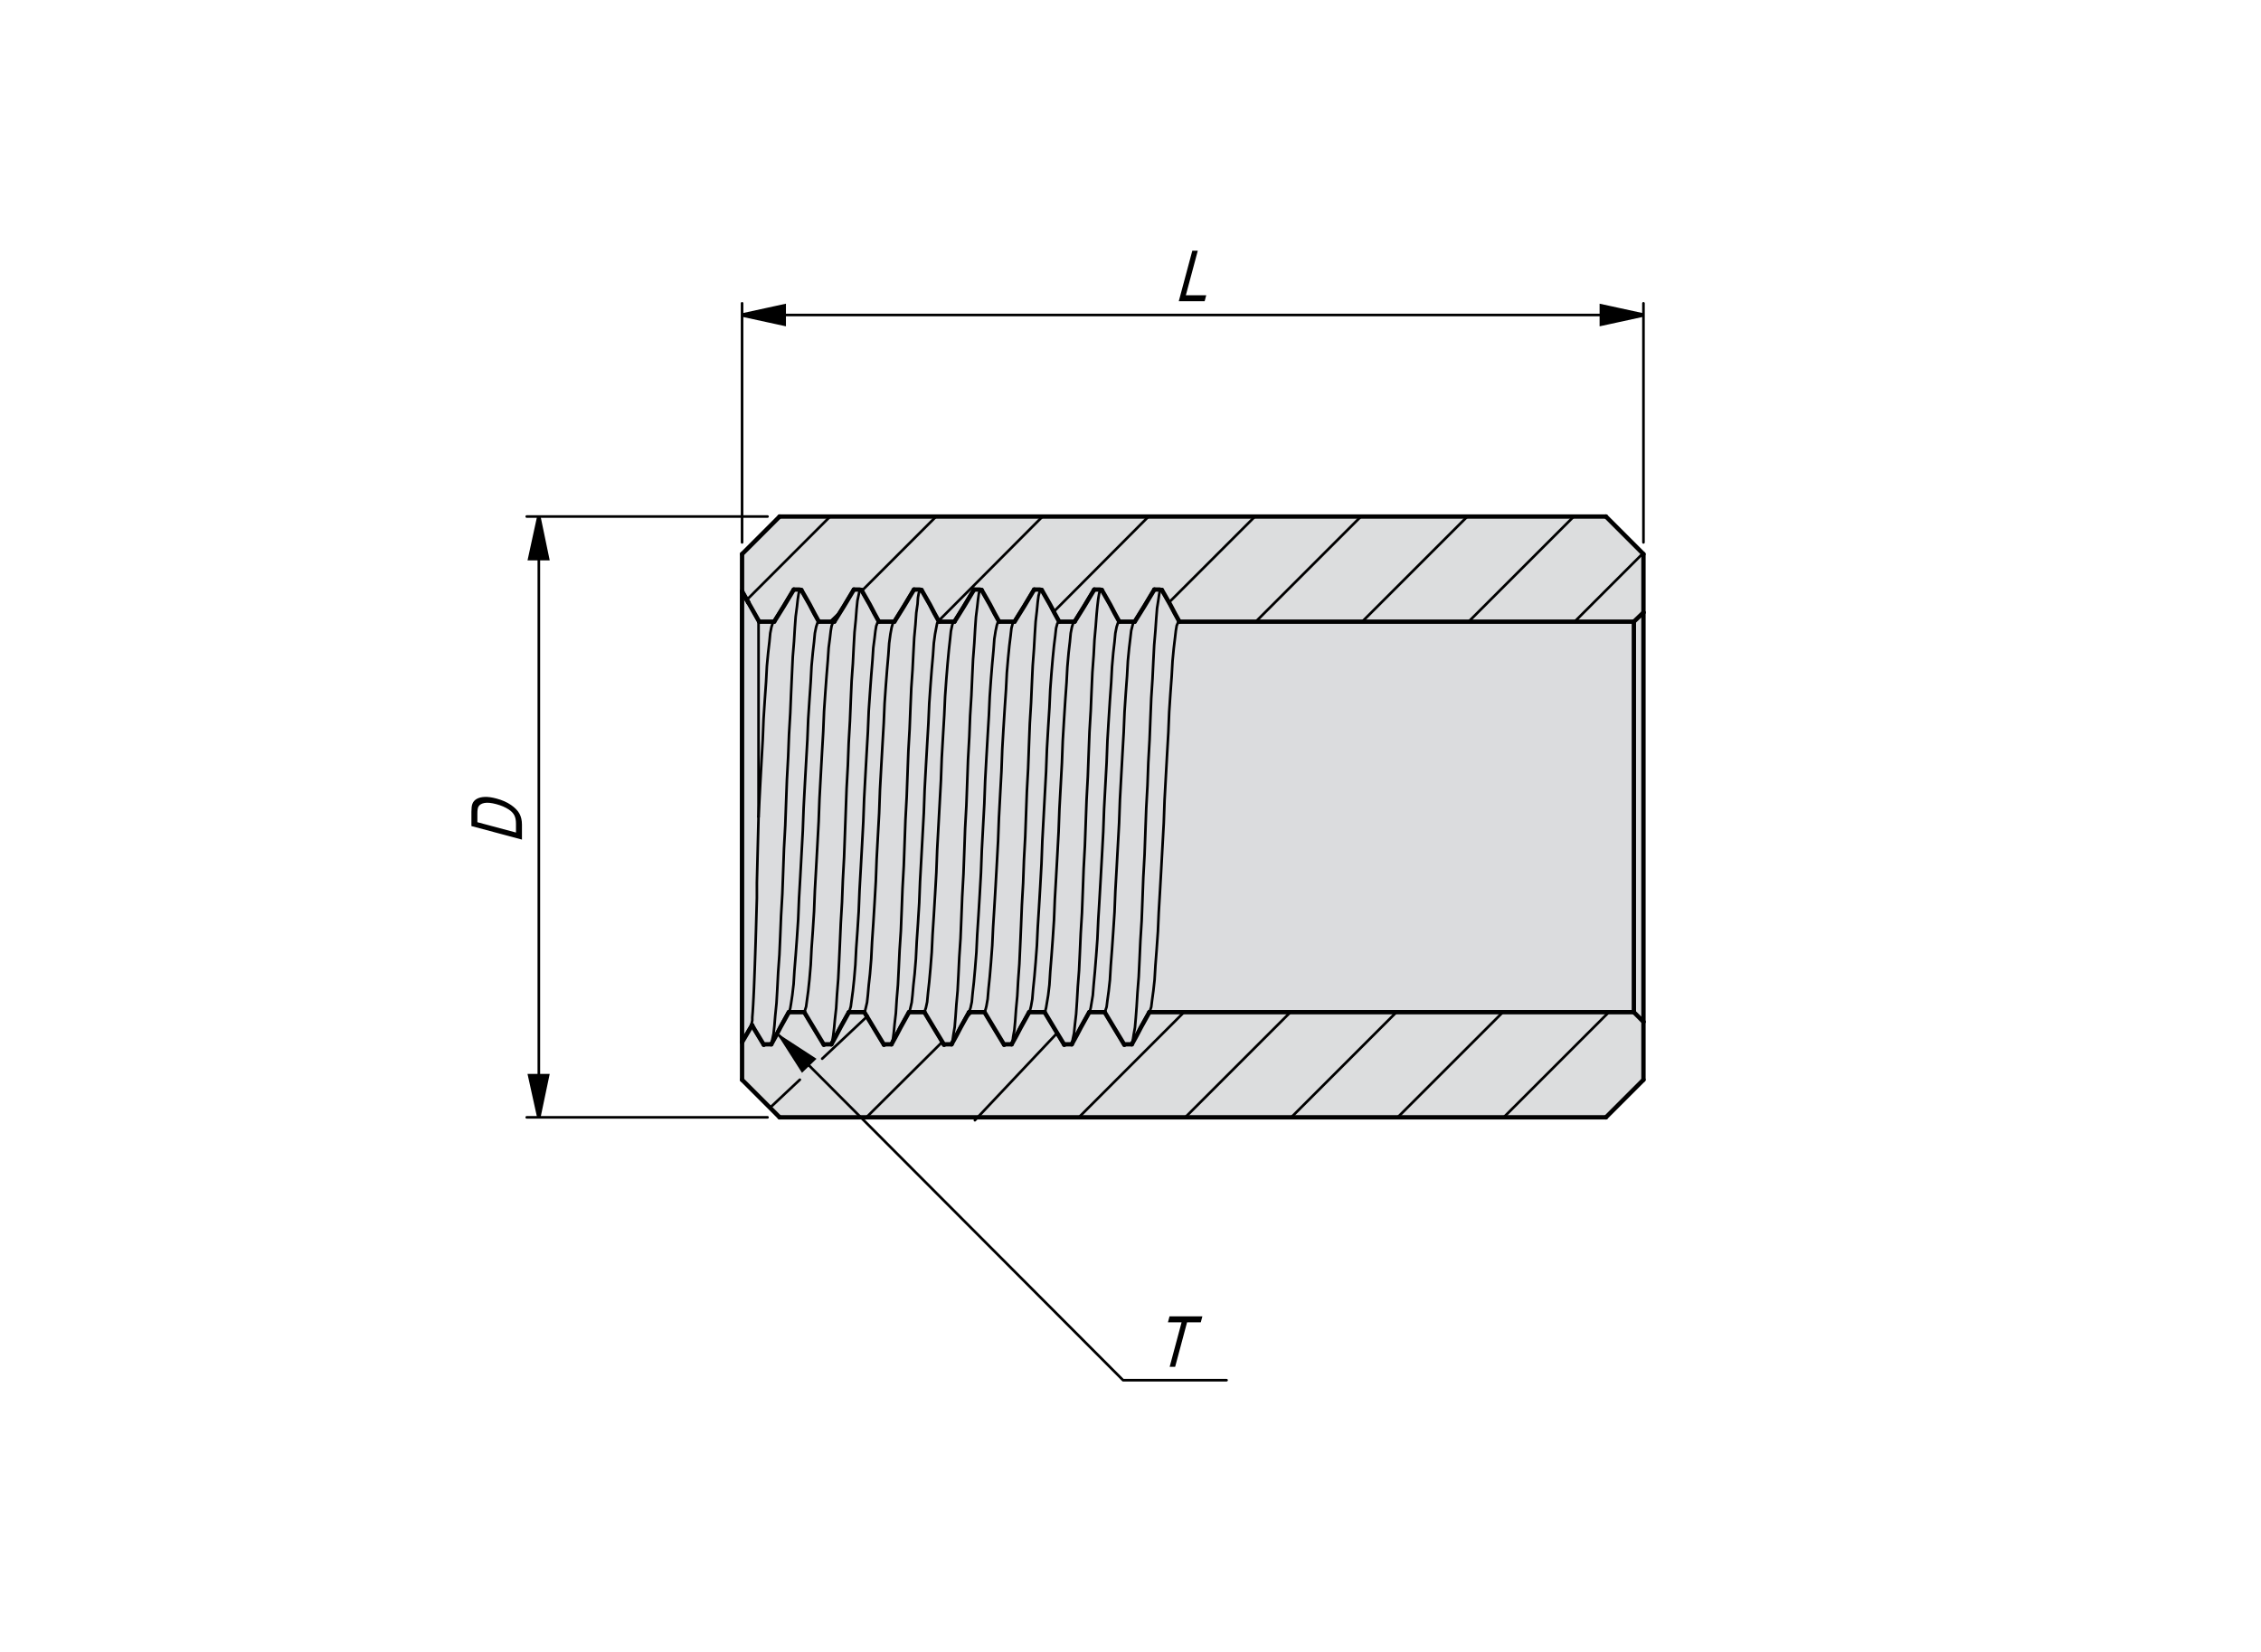 <?xml version="1.0" encoding="utf-8"?>
<!-- Generator: Adobe Illustrator 16.0.3, SVG Export Plug-In . SVG Version: 6.00 Build 0)  -->
<!DOCTYPE svg PUBLIC "-//W3C//DTD SVG 1.1//EN" "http://www.w3.org/Graphics/SVG/1.1/DTD/svg11.dtd">
<svg version="1.1" id="Layer_1" xmlns="http://www.w3.org/2000/svg" xmlns:xlink="http://www.w3.org/1999/xlink" x="0px" y="0px"
	 width="650.16px" height="475.2px" viewBox="0 0 650.16 475.2" enable-background="new 0 0 650.16 475.2" xml:space="preserve">
<g>
	<g>
		<defs>
			<rect id="SVGID_1_" x="213.385" y="148.56" width="259.199" height="172.8"/>
		</defs>
		<clipPath id="SVGID_2_">
			<use xlink:href="#SVGID_1_"  overflow="visible"/>
		</clipPath>
		<g clip-path="url(#SVGID_2_)">
			<defs>
				<rect id="SVGID_3_" x="213.385" y="148.56" width="259.199" height="172.8"/>
			</defs>
			<clipPath id="SVGID_4_">
				<use xlink:href="#SVGID_3_"  overflow="visible"/>
			</clipPath>
			<polygon clip-path="url(#SVGID_4_)" fill="#DCDDDE" points="469.824,178.799 472.584,176.16 472.584,176.28 472.584,176.64 
				472.584,177.12 472.584,177.959 472.584,178.919 472.584,180.12 472.584,181.559 472.584,183.12 472.584,184.919 
				472.584,186.959 472.584,189.12 472.584,191.52 472.584,194.04 472.584,196.679 472.584,199.559 472.584,202.44 472.584,205.559 
				472.584,208.799 472.584,212.04 472.584,215.4 472.584,218.879 472.584,222.36 472.584,225.959 472.584,229.559 472.584,233.16 
				472.584,236.879 472.584,240.479 472.584,244.079 472.584,247.56 472.584,251.159 472.584,254.521 472.584,258.001 
				472.584,261.239 472.584,264.479 472.584,267.479 472.584,270.479 472.584,273.36 472.584,276.001 472.584,278.521 
				472.584,280.919 472.584,283.079 472.584,285.001 472.584,286.919 472.584,288.479 472.584,289.919 472.584,291.12 
				472.584,292.079 472.584,292.919 472.584,293.399 472.584,293.761 472.584,293.88 469.824,291.12 469.824,291.001 
				469.824,290.761 469.824,290.159 469.824,289.438 469.824,288.36 469.824,287.28 469.824,285.839 469.824,284.28 
				469.824,282.479 469.824,280.438 469.824,278.28 469.824,276.001 469.824,273.479 469.824,270.839 469.824,267.96 
				469.824,265.079 469.824,262.079 469.824,258.96 469.824,255.72 469.824,252.36 469.824,249.001 469.824,245.521 469.824,242.04 
				469.824,238.56 469.824,234.959 469.824,231.48 469.824,228 469.824,224.52 469.824,221.04 469.824,217.679 469.824,214.32 
				469.824,211.08 469.824,207.959 469.824,204.959 469.824,201.959 469.824,199.2 469.824,196.559 469.824,194.04 469.824,191.759 
				469.824,189.6 469.824,187.559 469.824,185.759 469.824,184.2 469.824,182.759 469.824,181.559 469.824,180.6 469.824,179.879 
				469.824,179.28 469.824,178.919 			"/>
			<polygon clip-path="url(#SVGID_4_)" fill="#DCDDDE" points="329.064,174.36 326.304,178.8 321.865,178.8 320.544,176.4 
				319.225,173.88 316.824,169.68 316.225,169.56 315.743,169.56 314.665,169.56 313.225,171.96 311.785,174.36 309.024,178.8 
				304.585,178.8 303.265,176.4 301.943,173.88 299.544,169.68 298.943,169.56 298.465,169.56 297.385,169.56 295.943,171.96 
				294.505,174.36 291.743,178.8 287.305,178.8 285.985,176.4 284.665,173.88 282.265,169.68 281.665,169.56 281.185,169.56 
				280.105,169.56 278.665,171.96 277.225,174.36 274.465,178.8 270.024,178.8 268.705,176.4 267.385,173.88 264.985,169.68 
				264.385,169.56 263.905,169.56 262.824,169.56 261.385,171.96 259.943,174.36 257.185,178.8 252.743,178.8 251.425,176.4 
				250.105,173.88 247.705,169.68 247.105,169.56 246.625,169.56 245.544,169.56 244.105,171.96 242.665,174.36 239.905,178.8 
				235.465,178.8 234.144,176.4 232.824,173.88 230.425,169.68 229.824,169.56 229.344,169.56 228.265,169.56 226.824,171.96 
				225.385,174.36 222.625,178.8 218.305,178.8 215.185,173.28 213.385,170.04 213.385,159.36 224.185,148.56 461.784,148.56 
				472.584,159.36 472.584,176.16 469.824,178.8 339.145,178.8 337.824,176.4 336.504,173.88 334.104,169.68 333.744,169.68 
				333.504,169.56 333.265,169.56 333.024,169.56 332.665,169.56 332.425,169.56 331.944,169.56 330.504,171.96 			"/>
			<polygon clip-path="url(#SVGID_4_)" fill="#DCDDDE" points="323.305,300.479 323.784,300.36 324.385,300.36 325.465,300.36 
				326.784,297.96 328.104,295.438 330.504,291.12 469.824,291.12 472.584,293.88 472.584,310.56 461.784,321.36 224.185,321.36 
				213.385,310.56 213.385,299.761 216.265,294.839 216.864,295.919 219.625,300.479 220.104,300.36 220.704,300.36 221.784,300.36 
				223.104,297.96 224.425,295.438 226.824,291.12 231.265,291.12 232.704,293.521 234.145,295.919 236.904,300.479 237.385,300.36 
				237.984,300.36 239.064,300.36 240.385,297.96 241.704,295.438 244.104,291.12 248.545,291.12 249.984,293.521 251.425,295.919 
				254.185,300.479 254.664,300.36 255.265,300.36 256.345,300.36 257.664,297.96 258.984,295.438 261.385,291.12 265.824,291.12 
				267.265,293.521 268.704,295.919 271.464,300.479 271.944,300.36 272.545,300.36 273.625,300.36 274.944,297.96 276.265,295.438 
				278.664,291.12 283.104,291.12 284.545,293.521 285.984,295.919 288.745,300.479 289.225,300.36 289.824,300.36 290.904,300.36 
				292.225,297.96 293.545,295.438 295.944,291.12 300.385,291.12 301.824,293.521 303.265,295.919 306.024,300.479 306.505,300.36 
				307.104,300.36 308.185,300.36 309.505,297.96 310.824,295.438 313.225,291.12 317.664,291.12 319.104,293.521 320.545,295.919 
							"/>
			<polygon clip-path="url(#SVGID_4_)" fill="#DCDDDE" points="215.185,173.28 213.433,170.364 213.385,170.28 213.385,170.04 			
				"/>
			<polygon clip-path="url(#SVGID_4_)" fill="#DBDCDE" points="326.304,178.799 329.064,174.36 330.504,171.959 331.944,169.559 
				332.425,169.559 332.665,169.559 333.024,169.559 333.265,169.559 333.504,169.559 333.744,169.679 334.104,169.679 
				336.504,173.879 337.824,176.4 339.145,178.799 469.824,178.799 469.824,178.919 469.824,179.28 469.824,179.879 469.824,180.6 
				469.824,181.559 469.824,182.759 469.824,184.2 469.824,185.759 469.824,187.559 469.824,189.6 469.824,191.759 469.824,194.04 
				469.824,196.559 469.824,199.2 469.824,201.959 469.824,204.959 469.824,207.959 469.824,211.08 469.824,214.32 469.824,217.679 
				469.824,221.04 469.824,224.52 469.824,228 469.824,231.48 469.824,234.959 469.824,238.56 469.824,242.04 469.824,245.521 
				469.824,249.001 469.824,252.36 469.824,255.72 469.824,258.96 469.824,262.079 469.824,265.079 469.824,267.96 469.824,270.839 
				469.824,273.479 469.824,276.001 469.824,278.28 469.824,280.438 469.824,282.479 469.824,284.28 469.824,285.839 
				469.824,287.28 469.824,288.36 469.824,289.438 469.824,290.159 469.824,290.761 469.824,291.001 469.824,291.12 330.504,291.12 
				328.104,295.438 326.784,297.96 325.465,300.36 324.384,300.36 323.784,300.36 323.304,300.479 320.544,295.919 319.104,293.521 
				317.664,291.12 313.226,291.12 310.825,295.438 309.504,297.96 308.184,300.36 307.104,300.36 306.504,300.36 306.025,300.479 
				303.264,295.919 301.825,293.521 300.384,291.12 295.944,291.12 293.544,295.438 292.226,297.96 290.904,300.36 289.825,300.36 
				289.226,300.36 288.744,300.479 285.983,295.919 284.544,293.521 283.104,291.12 278.664,291.12 276.264,295.438 274.944,297.96 
				273.625,300.36 272.544,300.36 271.944,300.36 271.464,300.479 268.704,295.919 267.264,293.521 265.825,291.12 261.384,291.12 
				258.983,295.438 257.664,297.96 256.344,300.36 255.264,300.36 254.664,300.36 254.184,300.479 251.425,295.919 249.983,293.521 
				248.544,291.12 244.104,291.12 241.704,295.438 240.384,297.96 239.063,300.36 237.983,300.36 237.384,300.36 236.904,300.479 
				234.145,295.919 232.704,293.521 231.264,291.12 226.825,291.12 224.425,295.438 223.104,297.96 221.784,300.36 220.704,300.36 
				220.104,300.36 219.625,300.479 216.863,295.919 216.264,294.839 213.384,299.761 213.384,299.64 213.384,299.399 213.384,298.8 
				213.384,298.079 213.384,297.001 213.384,295.8 213.384,294.36 213.384,292.8 213.384,291.001 213.384,288.96 213.384,286.679 
				213.384,284.28 213.384,281.761 213.384,279.12 213.384,276.239 213.384,273.239 213.384,270.001 213.384,266.761 
				213.384,263.399 213.384,259.919 213.384,256.438 213.384,252.72 213.384,249.12 213.384,245.28 213.384,241.56 213.384,237.72 
				213.384,233.879 213.384,230.16 213.384,226.32 213.384,222.6 213.384,218.879 213.384,215.16 213.384,211.559 213.384,208.08 
				213.384,204.72 213.384,201.36 213.384,198.24 213.384,195.12 213.384,192.12 213.384,189.36 213.384,186.72 213.384,184.32 
				213.384,182.04 213.384,179.879 213.384,177.959 213.384,176.28 213.384,174.84 213.384,173.52 213.384,172.44 213.384,171.48 
				213.384,170.879 213.384,170.4 213.432,170.364 215.184,173.28 218.304,178.799 222.625,178.799 225.384,174.36 226.825,171.959 
				228.264,169.559 229.344,169.559 229.825,169.559 230.425,169.679 232.825,173.879 234.145,176.4 235.464,178.799 
				239.904,178.799 242.664,174.36 244.104,171.959 245.544,169.559 246.625,169.559 247.104,169.559 247.704,169.679 
				250.104,173.879 251.425,176.4 252.744,178.799 257.184,178.799 259.944,174.36 261.384,171.959 262.825,169.559 
				263.904,169.559 264.384,169.559 264.983,169.679 267.384,173.879 268.704,176.4 270.025,178.799 274.464,178.799 
				277.226,174.36 278.664,171.959 280.104,169.559 281.184,169.559 281.664,169.559 282.264,169.679 284.664,173.879 
				285.983,176.4 287.304,178.799 291.744,178.799 294.504,174.36 295.944,171.959 297.384,169.559 298.464,169.559 
				298.944,169.559 299.544,169.679 301.944,173.879 303.264,176.4 304.584,178.799 309.025,178.799 311.784,174.36 
				313.226,171.959 314.664,169.559 315.744,169.559 316.226,169.559 316.825,169.679 319.226,173.879 320.544,176.4 
				321.863,178.799 			"/>
		</g>
	</g>
</g>
<line fill="none" stroke="#000000" stroke-width="1.25" stroke-linecap="round" stroke-linejoin="round" stroke-miterlimit="10" x1="213.385" y1="170.28" x2="213.385" y2="170.04"/>
<line fill="none" stroke="#000000" stroke-width="1.25" stroke-linecap="round" stroke-linejoin="round" stroke-miterlimit="10" x1="472.584" y1="176.16" x2="472.584" y2="159.36"/>
<polyline fill="none" stroke="#000000" stroke-width="1.25" stroke-linecap="round" stroke-linejoin="round" stroke-miterlimit="10" points="
	262.824,169.56 261.385,171.96 259.944,174.36 257.185,178.8 "/>
<polyline fill="none" stroke="#000000" stroke-width="1.25" stroke-linecap="round" stroke-linejoin="round" stroke-miterlimit="10" points="
	264.984,169.679 264.385,169.559 263.904,169.559 262.824,169.559 "/>
<polyline fill="none" stroke="#000000" stroke-width="1.25" stroke-linecap="round" stroke-linejoin="round" stroke-miterlimit="10" points="
	270.024,178.799 268.704,176.4 267.385,173.879 264.984,169.679 "/>
<line fill="none" stroke="#000000" stroke-width="1.25" stroke-linecap="round" stroke-linejoin="round" stroke-miterlimit="10" x1="270.024" y1="178.799" x2="274.465" y2="178.799"/>
<polyline fill="none" stroke="#000000" stroke-width="1.25" stroke-linecap="round" stroke-linejoin="round" stroke-miterlimit="10" points="
	280.104,169.56 278.664,171.96 277.225,174.36 274.464,178.8 "/>
<polyline fill="none" stroke="#000000" stroke-width="1.25" stroke-linecap="round" stroke-linejoin="round" stroke-miterlimit="10" points="
	282.265,169.679 281.664,169.559 281.185,169.559 280.104,169.559 "/>
<polyline fill="none" stroke="#000000" stroke-width="1.25" stroke-linecap="round" stroke-linejoin="round" stroke-miterlimit="10" points="
	287.305,178.799 285.984,176.4 284.664,173.879 282.265,169.679 "/>
<line fill="none" stroke="#000000" stroke-width="1.25" stroke-linecap="round" stroke-linejoin="round" stroke-miterlimit="10" x1="287.305" y1="178.799" x2="291.745" y2="178.799"/>
<polyline fill="none" stroke="#000000" stroke-width="1.25" stroke-linecap="round" stroke-linejoin="round" stroke-miterlimit="10" points="
	297.385,169.56 295.944,171.96 294.505,174.36 291.744,178.8 "/>
<polyline fill="none" stroke="#000000" stroke-width="1.25" stroke-linecap="round" stroke-linejoin="round" stroke-miterlimit="10" points="
	299.544,169.679 298.944,169.559 298.464,169.559 297.385,169.559 "/>
<polyline fill="none" stroke="#000000" stroke-width="1.25" stroke-linecap="round" stroke-linejoin="round" stroke-miterlimit="10" points="
	304.584,178.799 303.265,176.4 301.944,173.879 299.544,169.679 "/>
<line fill="none" stroke="#000000" stroke-width="1.25" stroke-linecap="round" stroke-linejoin="round" stroke-miterlimit="10" x1="304.584" y1="178.799" x2="309.024" y2="178.799"/>
<polyline fill="none" stroke="#000000" stroke-width="1.25" stroke-linecap="round" stroke-linejoin="round" stroke-miterlimit="10" points="
	314.664,169.56 313.224,171.96 311.784,174.36 309.024,178.8 "/>
<polyline fill="none" stroke="#000000" stroke-width="1.25" stroke-linecap="round" stroke-linejoin="round" stroke-miterlimit="10" points="
	316.824,169.679 316.225,169.559 315.745,169.559 314.665,169.559 "/>
<polyline fill="none" stroke="#000000" stroke-width="1.25" stroke-linecap="round" stroke-linejoin="round" stroke-miterlimit="10" points="
	321.864,178.799 320.544,176.4 319.224,173.879 316.824,169.679 "/>
<line fill="none" stroke="#000000" stroke-width="1.25" stroke-linecap="round" stroke-linejoin="round" stroke-miterlimit="10" x1="321.864" y1="178.799" x2="326.304" y2="178.799"/>
<polyline fill="none" stroke="#000000" stroke-width="1.25" stroke-linecap="round" stroke-linejoin="round" stroke-miterlimit="10" points="
	331.944,169.56 330.504,171.96 329.064,174.36 326.304,178.8 "/>
<polyline fill="none" stroke="#000000" stroke-width="1.25" stroke-linecap="round" stroke-linejoin="round" stroke-miterlimit="10" points="
	334.104,169.679 333.744,169.679 333.504,169.559 333.265,169.559 333.024,169.559 332.665,169.559 332.425,169.559 
	331.944,169.559 "/>
<polyline fill="none" stroke="#000000" stroke-width="1.25" stroke-linecap="round" stroke-linejoin="round" stroke-miterlimit="10" points="
	339.145,178.799 337.824,176.4 336.504,173.879 334.104,169.679 "/>
<line fill="none" stroke="#000000" stroke-width="1.25" stroke-linecap="round" stroke-linejoin="round" stroke-miterlimit="10" x1="224.185" y1="148.56" x2="461.784" y2="148.56"/>
<line fill="none" stroke="#000000" stroke-width="1.25" stroke-linecap="round" stroke-linejoin="round" stroke-miterlimit="10" x1="213.385" y1="159.36" x2="224.185" y2="148.56"/>
<line fill="none" stroke="#000000" stroke-width="1.25" stroke-linecap="round" stroke-linejoin="round" stroke-miterlimit="10" x1="213.385" y1="170.04" x2="213.385" y2="159.36"/>
<line fill="none" stroke="#000000" stroke-width="1.25" stroke-linecap="round" stroke-linejoin="round" stroke-miterlimit="10" x1="215.185" y1="173.28" x2="213.385" y2="170.04"/>
<line fill="none" stroke="#000000" stroke-width="1.25" stroke-linecap="round" stroke-linejoin="round" stroke-miterlimit="10" x1="218.305" y1="178.799" x2="222.625" y2="178.799"/>
<polyline fill="none" stroke="#000000" stroke-width="1.25" stroke-linecap="round" stroke-linejoin="round" stroke-miterlimit="10" points="
	228.265,169.56 226.824,171.96 225.385,174.36 222.624,178.8 "/>
<polyline fill="none" stroke="#000000" stroke-width="1.25" stroke-linecap="round" stroke-linejoin="round" stroke-miterlimit="10" points="
	230.425,169.679 229.824,169.559 229.345,169.559 228.265,169.559 "/>
<polyline fill="none" stroke="#000000" stroke-width="1.25" stroke-linecap="round" stroke-linejoin="round" stroke-miterlimit="10" points="
	235.464,178.799 234.145,176.4 232.824,173.879 230.424,169.679 "/>
<line fill="none" stroke="#000000" stroke-width="1.25" stroke-linecap="round" stroke-linejoin="round" stroke-miterlimit="10" x1="235.464" y1="178.799" x2="239.904" y2="178.799"/>
<polyline fill="none" stroke="#000000" stroke-width="1.25" stroke-linecap="round" stroke-linejoin="round" stroke-miterlimit="10" points="
	245.544,169.56 244.104,171.96 242.664,174.36 239.904,178.8 "/>
<polyline fill="none" stroke="#000000" stroke-width="1.25" stroke-linecap="round" stroke-linejoin="round" stroke-miterlimit="10" points="
	247.704,169.679 247.104,169.559 246.625,169.559 245.545,169.559 "/>
<polyline fill="none" stroke="#000000" stroke-width="1.25" stroke-linecap="round" stroke-linejoin="round" stroke-miterlimit="10" points="
	252.744,178.799 251.424,176.4 250.104,173.879 247.704,169.679 "/>
<line fill="none" stroke="#000000" stroke-width="1.25" stroke-linecap="round" stroke-linejoin="round" stroke-miterlimit="10" x1="252.744" y1="178.799" x2="257.185" y2="178.799"/>
<polyline fill="none" stroke="#000000" stroke-width="1.25" stroke-linecap="round" stroke-linejoin="round" stroke-miterlimit="10" points="
	472.584,176.16 472.584,176.28 472.584,176.64 472.584,177.12 472.584,177.96 472.584,178.919 472.584,180.12 472.584,181.56 
	472.584,183.12 472.584,184.919 472.584,186.96 472.584,189.12 472.584,191.52 472.584,194.04 472.584,196.68 472.584,199.56 
	472.584,202.44 472.584,205.56 472.584,208.8 472.584,212.04 472.584,215.4 472.584,218.88 472.584,222.36 472.584,225.96 
	472.584,229.56 472.584,233.16 472.584,236.88 472.584,240.479 472.584,244.079 472.584,247.56 472.584,251.159 472.584,254.521 
	472.584,258.001 472.584,261.239 472.584,264.479 472.584,267.479 472.584,270.479 472.584,273.36 472.584,276.001 472.584,278.521 
	472.584,280.919 472.584,283.079 472.584,285.001 472.584,286.919 472.584,288.479 472.584,289.919 472.584,291.12 472.584,292.079 
	472.584,292.919 472.584,293.399 472.584,293.761 472.584,293.88 "/>
<line fill="none" stroke="#000000" stroke-width="1.25" stroke-linecap="round" stroke-linejoin="round" stroke-miterlimit="10" x1="472.584" y1="176.16" x2="469.824" y2="178.8"/>
<line fill="none" stroke="#000000" stroke-width="1.25" stroke-linecap="round" stroke-linejoin="round" stroke-miterlimit="10" x1="461.784" y1="148.56" x2="472.584" y2="159.36"/>
<polyline fill="none" stroke="#000000" stroke-width="1.25" stroke-linecap="round" stroke-linejoin="round" stroke-miterlimit="10" points="
	248.544,291.12 249.984,293.521 251.424,295.919 254.185,300.479 "/>
<line fill="none" stroke="#000000" stroke-width="1.25" stroke-linecap="round" stroke-linejoin="round" stroke-miterlimit="10" x1="248.544" y1="291.12" x2="244.104" y2="291.12"/>
<polyline fill="none" stroke="#000000" stroke-width="1.25" stroke-linecap="round" stroke-linejoin="round" stroke-miterlimit="10" points="
	239.064,300.36 240.385,297.96 241.704,295.438 244.104,291.12 "/>
<polyline fill="none" stroke="#000000" stroke-width="1.25" stroke-linecap="round" stroke-linejoin="round" stroke-miterlimit="10" points="
	236.904,300.479 237.385,300.36 237.984,300.36 239.064,300.36 "/>
<polyline fill="none" stroke="#000000" stroke-width="1.25" stroke-linecap="round" stroke-linejoin="round" stroke-miterlimit="10" points="
	231.265,291.12 232.704,293.521 234.145,295.919 236.904,300.479 "/>
<line fill="none" stroke="#000000" stroke-width="1.25" stroke-linecap="round" stroke-linejoin="round" stroke-miterlimit="10" x1="231.265" y1="291.12" x2="226.824" y2="291.12"/>
<polyline fill="none" stroke="#000000" stroke-width="1.25" stroke-linecap="round" stroke-linejoin="round" stroke-miterlimit="10" points="
	221.784,300.36 223.104,297.96 224.425,295.438 226.824,291.12 "/>
<polyline fill="none" stroke="#000000" stroke-width="1.25" stroke-linecap="round" stroke-linejoin="round" stroke-miterlimit="10" points="
	219.625,300.479 220.104,300.36 220.704,300.36 221.784,300.36 "/>
<polyline fill="none" stroke="#000000" stroke-width="1.25" stroke-linecap="round" stroke-linejoin="round" stroke-miterlimit="10" points="
	216.265,294.839 216.864,295.919 219.624,300.479 "/>
<line fill="none" stroke="#000000" stroke-width="1.25" stroke-linecap="round" stroke-linejoin="round" stroke-miterlimit="10" x1="213.385" y1="310.56" x2="213.385" y2="299.761"/>
<line fill="none" stroke="#000000" stroke-width="1.25" stroke-linecap="round" stroke-linejoin="round" stroke-miterlimit="10" x1="224.185" y1="321.36" x2="213.385" y2="310.56"/>
<line fill="none" stroke="#000000" stroke-width="1.25" stroke-linecap="round" stroke-linejoin="round" stroke-miterlimit="10" x1="461.784" y1="321.36" x2="224.185" y2="321.36"/>
<line fill="none" stroke="#000000" stroke-width="1.25" stroke-linecap="round" stroke-linejoin="round" stroke-miterlimit="10" x1="472.584" y1="310.56" x2="461.784" y2="321.36"/>
<line fill="none" stroke="#000000" stroke-width="1.25" stroke-linecap="round" stroke-linejoin="round" stroke-miterlimit="10" x1="472.584" y1="310.56" x2="472.584" y2="293.88"/>
<line fill="none" stroke="#000000" stroke-width="1.25" stroke-linecap="round" stroke-linejoin="round" stroke-miterlimit="10" x1="469.824" y1="291.12" x2="472.584" y2="293.88"/>
<polyline fill="none" stroke="#000000" stroke-width="1.25" stroke-linecap="round" stroke-linejoin="round" stroke-miterlimit="10" points="
	325.465,300.36 326.784,297.96 328.104,295.438 330.504,291.12 "/>
<polyline fill="none" stroke="#000000" stroke-width="1.25" stroke-linecap="round" stroke-linejoin="round" stroke-miterlimit="10" points="
	323.305,300.479 323.784,300.36 324.385,300.36 325.465,300.36 "/>
<polyline fill="none" stroke="#000000" stroke-width="1.25" stroke-linecap="round" stroke-linejoin="round" stroke-miterlimit="10" points="
	317.664,291.12 319.104,293.521 320.544,295.919 323.305,300.479 "/>
<line fill="none" stroke="#000000" stroke-width="1.25" stroke-linecap="round" stroke-linejoin="round" stroke-miterlimit="10" x1="317.664" y1="291.12" x2="313.224" y2="291.12"/>
<polyline fill="none" stroke="#000000" stroke-width="1.25" stroke-linecap="round" stroke-linejoin="round" stroke-miterlimit="10" points="
	308.185,300.36 309.505,297.96 310.824,295.438 313.225,291.12 "/>
<polyline fill="none" stroke="#000000" stroke-width="1.25" stroke-linecap="round" stroke-linejoin="round" stroke-miterlimit="10" points="
	306.024,300.479 306.505,300.36 307.104,300.36 308.185,300.36 "/>
<polyline fill="none" stroke="#000000" stroke-width="1.25" stroke-linecap="round" stroke-linejoin="round" stroke-miterlimit="10" points="
	300.385,291.12 301.824,293.521 303.265,295.919 306.024,300.479 "/>
<line fill="none" stroke="#000000" stroke-width="1.25" stroke-linecap="round" stroke-linejoin="round" stroke-miterlimit="10" x1="300.385" y1="291.12" x2="295.944" y2="291.12"/>
<polyline fill="none" stroke="#000000" stroke-width="1.25" stroke-linecap="round" stroke-linejoin="round" stroke-miterlimit="10" points="
	290.904,300.36 292.225,297.96 293.545,295.438 295.944,291.12 "/>
<polyline fill="none" stroke="#000000" stroke-width="1.25" stroke-linecap="round" stroke-linejoin="round" stroke-miterlimit="10" points="
	288.744,300.479 289.224,300.36 289.824,300.36 290.904,300.36 "/>
<polyline fill="none" stroke="#000000" stroke-width="1.25" stroke-linecap="round" stroke-linejoin="round" stroke-miterlimit="10" points="
	283.104,291.12 284.545,293.521 285.984,295.919 288.745,300.479 "/>
<line fill="none" stroke="#000000" stroke-width="1.25" stroke-linecap="round" stroke-linejoin="round" stroke-miterlimit="10" x1="283.104" y1="291.12" x2="278.664" y2="291.12"/>
<polyline fill="none" stroke="#000000" stroke-width="1.25" stroke-linecap="round" stroke-linejoin="round" stroke-miterlimit="10" points="
	273.625,300.36 274.944,297.96 276.265,295.438 278.665,291.12 "/>
<polyline fill="none" stroke="#000000" stroke-width="1.25" stroke-linecap="round" stroke-linejoin="round" stroke-miterlimit="10" points="
	271.464,300.479 271.944,300.36 272.544,300.36 273.624,300.36 "/>
<polyline fill="none" stroke="#000000" stroke-width="1.25" stroke-linecap="round" stroke-linejoin="round" stroke-miterlimit="10" points="
	265.824,291.12 267.265,293.521 268.704,295.919 271.465,300.479 "/>
<line fill="none" stroke="#000000" stroke-width="1.25" stroke-linecap="round" stroke-linejoin="round" stroke-miterlimit="10" x1="265.824" y1="291.12" x2="261.385" y2="291.12"/>
<polyline fill="none" stroke="#000000" stroke-width="1.25" stroke-linecap="round" stroke-linejoin="round" stroke-miterlimit="10" points="
	256.344,300.36 257.664,297.96 258.984,295.438 261.385,291.12 "/>
<polyline fill="none" stroke="#000000" stroke-width="1.25" stroke-linecap="round" stroke-linejoin="round" stroke-miterlimit="10" points="
	254.185,300.479 254.664,300.36 255.265,300.36 256.344,300.36 "/>
<line fill="none" stroke="#000000" stroke-width="1.25" stroke-linecap="round" stroke-linejoin="round" stroke-miterlimit="10" x1="339.145" y1="178.799" x2="469.824" y2="178.799"/>
<line fill="none" stroke="#000000" stroke-width="1.25" stroke-linecap="round" stroke-linejoin="round" stroke-miterlimit="10" x1="469.824" y1="291.12" x2="330.504" y2="291.12"/>
<polyline fill="none" stroke="#000000" stroke-width="1.25" stroke-linecap="round" stroke-linejoin="round" stroke-miterlimit="10" points="
	469.824,291.12 469.824,291.001 469.824,290.761 469.824,290.159 469.824,289.438 469.824,288.36 469.824,287.28 469.824,285.839 
	469.824,284.28 469.824,282.479 469.824,280.438 469.824,278.28 469.824,276.001 469.824,273.479 469.824,270.839 469.824,267.96 
	469.824,265.079 469.824,262.079 469.824,258.96 469.824,255.72 469.824,252.36 469.824,249.001 469.824,245.521 469.824,242.04 
	469.824,238.56 469.824,234.96 469.824,231.48 469.824,228 469.824,224.52 469.824,221.04 469.824,217.679 469.824,214.32 
	469.824,211.08 469.824,207.96 469.824,204.96 469.824,201.96 469.824,199.2 469.824,196.56 469.824,194.04 469.824,191.76 
	469.824,189.6 469.824,187.56 469.824,185.76 469.824,184.2 469.824,182.76 469.824,181.56 469.824,180.6 469.824,179.879 
	469.824,179.28 469.824,178.919 469.824,178.799 "/>
<line fill="none" stroke="#000000" stroke-width="1.25" stroke-linecap="round" stroke-linejoin="round" stroke-miterlimit="10" x1="215.185" y1="173.28" x2="218.305" y2="178.799"/>
<polyline fill="none" stroke="#000000" stroke-width="1.25" stroke-linecap="round" stroke-linejoin="round" stroke-miterlimit="10" points="
	213.385,170.28 213.433,170.364 215.185,173.28 "/>
<polyline fill="none" stroke="#000000" stroke-width="1.25" stroke-linecap="round" stroke-linejoin="round" stroke-miterlimit="10" points="
	213.385,299.761 213.385,299.64 213.385,299.399 213.385,298.8 213.385,298.079 213.385,297.001 213.385,295.8 213.385,294.36 
	213.385,292.8 213.385,291.001 213.385,288.96 213.385,286.679 213.385,284.28 213.385,281.761 213.385,279.12 213.385,276.239 
	213.385,273.239 213.385,270.001 213.385,266.761 213.385,263.399 213.385,259.919 213.385,256.438 213.385,252.72 213.385,249.12 
	213.385,245.28 213.385,241.56 213.385,237.72 213.385,233.88 213.385,230.16 213.385,226.32 213.385,222.6 213.385,218.88 
	213.385,215.16 213.385,211.56 213.385,208.081 213.385,204.72 213.385,201.36 213.385,198.24 213.385,195.12 213.385,192.12 
	213.385,189.36 213.385,186.72 213.385,184.32 213.385,182.04 213.385,179.88 213.385,177.96 213.385,176.28 213.385,174.84 
	213.385,173.52 213.385,172.44 213.385,171.48 213.385,170.88 213.385,170.4 "/>
<line fill="none" stroke="#000000" stroke-width="1.25" stroke-linecap="round" stroke-linejoin="round" stroke-miterlimit="10" x1="216.265" y1="294.839" x2="213.385" y2="299.761"/>
<g>
	<g>
		<path d="M338.959,86.642l3.895-14.534h1.576l-3.436,12.819h5.863l-0.459,1.715H338.959z"/>
	</g>
	<g>
		<path d="M150.09,241.48l-14.531-3.894v-4.11c0-1.017,0.089-1.765,0.267-2.246c0.232-0.631,0.655-1.118,1.269-1.462
			c0.615-0.344,1.39-0.533,2.324-0.566c0.936-0.034,2.044,0.122,3.326,0.465c1.645,0.441,3.041,1.056,4.188,1.845
			c1.147,0.789,1.959,1.626,2.438,2.51c0.479,0.885,0.719,1.938,0.719,3.16V241.48z M148.375,239.446v-2.535
			c0-1.023-0.167-1.844-0.5-2.462c-0.334-0.618-0.871-1.167-1.611-1.649c-0.985-0.641-2.164-1.145-3.539-1.513
			c-1.473-0.395-2.631-0.505-3.474-0.332c-0.842,0.174-1.406,0.536-1.69,1.087c-0.192,0.371-0.288,1.017-0.288,1.934v2.496
			L148.375,239.446z"/>
	</g>
</g>
<path fill="none" stroke="#000000" stroke-width="0.992" stroke-miterlimit="10" d="M472.584,90.6l-12.119,2.64v-5.28L472.584,90.6
	 M213.385,90.6l12.12-2.641v5.28L213.385,90.6"/>
<path fill="none" stroke="#000000" stroke-width="0.992" stroke-miterlimit="10" d="M154.944,321.36l-2.641-12h5.16L154.944,321.36
	 M154.944,148.56l2.52,12.12h-5.16L154.944,148.56"/>
<path fill="none" stroke="#000000" stroke-width="0.75" stroke-linecap="round" stroke-linejoin="round" stroke-miterlimit="10" d="
	M213.385,90.6h259.199 M472.584,156V87.24 M213.385,156V87.24"/>
<path fill="none" stroke="#000000" stroke-width="0.75" stroke-linecap="round" stroke-linejoin="round" stroke-miterlimit="10" d="
	M154.944,148.56v172.8 M220.704,321.36h-69.24 M220.704,148.56h-69.24"/>
<path d="M472.584,90.6l-12.119,2.64v-5.28 M213.385,90.6l12.12-2.641v5.28"/>
<path d="M154.944,321.36l-2.641-12h5.16 M154.944,148.56l2.52,12.12h-5.16"/>
<path fill="none" stroke="#000000" stroke-width="0.75" stroke-linecap="round" stroke-linejoin="round" stroke-miterlimit="10" d="
	M462.625,291.12l-30.24,30.24 M432.145,291.12l-30.24,30.24 M401.544,291.12l-30.24,30.24 M371.064,291.12l-30.24,30.24
	 M340.465,291.12l-30.24,30.24 M303.984,297.12l-23.651,25.08 M279.385,291.12l-1.561,1.559 M270.984,299.64l-21.84,21.721
	 M230,310.534l-8.575,8.066 M472.344,159.24l-19.56,19.561 M452.544,148.56l-30.24,30.24 M421.944,148.56l-30.24,30.24
	 M391.344,148.56l-30.24,30.24 M360.865,148.56l-24.721,24.72 M330.265,148.56l-27.24,27.359 M299.784,148.56l-29.88,30
	 M269.185,148.56l-21.36,21.359 M241.464,176.4l-2.52,2.4 M238.704,148.56l-24,24"/>
<line fill="none" stroke="#000000" stroke-width="0.75" stroke-linecap="round" stroke-linejoin="round" stroke-miterlimit="10" x1="279.204" y1="291.06" x2="277.645" y2="292.62"/>
<line fill="none" stroke="#000000" stroke-width="0.75" stroke-linecap="round" stroke-linejoin="round" stroke-miterlimit="10" x1="241.285" y1="176.339" x2="238.764" y2="178.74"/>
<line fill="none" stroke="#000000" stroke-width="0.75" stroke-linecap="round" stroke-linejoin="round" stroke-miterlimit="10" x1="213.204" y1="170.22" x2="213.204" y2="169.981"/>
<polyline fill="none" stroke="#000000" stroke-width="0.75" stroke-linecap="round" stroke-linejoin="round" stroke-miterlimit="10" points="
	221.964,299.7 222.086,298.979 222.444,297.3 222.686,295.021 222.924,292.14 223.285,288.54 223.524,284.341 223.765,279.659 
	224.124,274.62 224.364,269.22 224.604,263.341 224.964,257.101 225.204,250.62 225.444,244.021 225.805,237.42 226.044,230.821 
	226.285,224.22 226.645,217.621 226.886,211.26 227.244,205.139 227.485,199.26 227.724,193.98 227.964,188.939 228.324,184.5 
	228.564,180.54 228.805,177.3 229.164,174.54 229.404,172.38 229.645,170.821 229.886,169.86 230.244,169.621 "/>
<polyline fill="none" stroke="#000000" stroke-width="0.75" stroke-linecap="round" stroke-linejoin="round" stroke-miterlimit="10" points="
	235.285,178.74 235.045,179.219 234.685,180.3 234.324,182.1 234.085,184.62 233.724,187.74 233.363,191.581 233.124,196.139 
	232.764,201.3 232.405,206.819 232.164,212.819 231.805,219.181 231.444,225.661 231.085,232.38 230.845,238.979 230.485,245.579 
	230.124,252.179 229.764,258.419 229.524,264.419 229.164,269.819 228.805,274.741 228.444,279.179 228.205,283.021 227.845,286.14 
	227.485,288.54 227.245,289.979 227.005,290.819 226.645,291.06 "/>
<polyline fill="none" stroke="#000000" stroke-width="0.75" stroke-linecap="round" stroke-linejoin="round" stroke-miterlimit="10" points="
	231.085,291.06 231.444,290.7 231.805,289.501 232.045,287.7 232.405,285.06 232.764,281.7 233.124,277.501 233.363,272.819 
	233.724,267.78 234.085,262.14 234.324,256.021 234.685,249.659 235.045,243.06 235.405,236.34 235.645,229.739 236.005,223.139 
	236.363,216.66 236.724,210.419 236.964,204.539 237.324,199.26 237.685,194.338 238.045,189.9 238.285,186.3 238.645,183.539 
	238.885,181.5 239.124,180.06 239.485,179.1 239.724,178.739 "/>
<polyline fill="none" stroke="#000000" stroke-width="0.75" stroke-linecap="round" stroke-linejoin="round" stroke-miterlimit="10" points="
	239.245,299.7 239.365,299.22 239.604,297.78 239.845,295.741 240.085,293.22 240.444,289.979 240.685,286.021 241.045,281.46 
	241.285,276.54 241.523,271.261 241.765,265.62 242.123,259.501 242.365,253.14 242.724,246.54 242.965,239.94 243.204,233.339 
	243.444,226.74 243.805,220.139 244.045,213.66 244.404,207.42 244.645,201.42 244.885,195.9 245.245,190.86 245.485,186.06 
	245.724,181.86 246.085,178.26 246.323,175.139 246.564,172.74 246.924,171.06 247.165,169.98 247.523,169.621 "/>
<polyline fill="none" stroke="#000000" stroke-width="0.75" stroke-linecap="round" stroke-linejoin="round" stroke-miterlimit="10" points="
	218.124,234.9 218.364,230.339 218.604,225.66 218.964,219.18 219.324,212.821 219.564,206.821 219.924,201.3 220.285,196.139 
	220.524,191.581 220.885,187.74 221.245,184.621 221.485,182.1 221.846,180.3 222.204,179.22 222.445,178.74 "/>
<polyline fill="none" stroke="#000000" stroke-width="0.75" stroke-linecap="round" stroke-linejoin="round" stroke-miterlimit="10" points="
	252.564,178.74 252.324,179.1 251.964,180.061 251.724,181.5 251.485,183.54 251.124,186.3 250.886,189.9 250.524,194.339 
	250.164,199.26 249.805,204.54 249.564,210.419 249.204,216.661 248.844,223.139 248.485,229.74 248.244,236.34 247.886,243.06 
	247.524,249.659 247.164,256.021 246.924,262.14 246.564,267.78 246.204,272.819 245.964,277.501 245.604,281.7 245.244,285.06 
	244.886,287.7 244.645,289.501 244.285,290.7 243.924,291.06 "/>
<polyline fill="none" stroke="#000000" stroke-width="0.75" stroke-linecap="round" stroke-linejoin="round" stroke-miterlimit="10" points="
	248.364,291.06 248.724,290.819 248.964,289.86 249.324,288.3 249.564,286.14 249.805,283.38 250.164,280.14 250.524,275.819 
	250.765,270.899 251.124,265.62 251.485,259.741 251.844,253.501 252.086,247.021 252.444,240.419 252.805,233.82 253.044,227.1 
	253.404,220.5 253.765,214.139 254.124,208.02 254.364,202.381 254.724,197.22 255.086,192.539 255.444,188.46 255.686,184.981 
	256.044,182.338 256.404,180.419 256.765,179.22 257.005,178.739 "/>
<polyline fill="none" stroke="#000000" stroke-width="0.75" stroke-linecap="round" stroke-linejoin="round" stroke-miterlimit="10" points="
	256.524,299.7 256.765,298.86 257.004,297.06 257.245,294.54 257.604,291.419 257.846,287.579 258.204,283.261 258.445,278.46 
	258.685,273.3 259.045,267.78 259.285,261.78 259.524,255.54 259.885,249.06 260.124,242.46 260.364,235.86 260.724,229.139 
	260.964,222.54 261.204,216.06 261.564,209.701 261.804,203.581 262.045,197.939 262.404,192.66 262.646,187.86 262.885,183.42 
	263.245,179.581 263.485,176.22 263.846,173.701 263.964,171.9 264.204,170.581 264.564,169.86 264.804,169.621 "/>
<polyline fill="none" stroke="#000000" stroke-width="0.75" stroke-linecap="round" stroke-linejoin="round" stroke-miterlimit="10" points="
	269.845,178.74 269.485,179.219 269.245,180.419 268.885,182.339 268.523,184.981 268.285,188.46 267.924,192.54 267.564,197.219 
	267.204,202.38 266.965,208.019 266.604,214.139 266.245,220.5 265.885,227.1 265.645,233.819 265.285,240.419 264.924,247.021 
	264.564,253.501 264.323,259.741 263.965,265.62 263.604,270.899 263.365,275.819 263.005,280.14 262.645,283.38 262.404,286.14 
	262.165,288.3 261.805,289.86 261.564,290.819 261.204,291.06 "/>
<polyline fill="none" stroke="#000000" stroke-width="0.75" stroke-linecap="round" stroke-linejoin="round" stroke-miterlimit="10" points="
	265.645,291.06 265.885,290.94 266.245,289.86 266.604,288.179 266.845,285.659 267.204,282.419 267.564,278.46 267.924,273.899 
	268.165,268.86 268.523,263.341 268.885,257.341 269.245,250.979 269.485,244.501 269.845,237.78 270.204,231.181 270.564,224.582 
	270.805,217.981 271.165,211.739 271.523,205.739 271.765,200.338 272.123,195.3 272.485,190.86 272.845,187.02 273.204,183.782 
	273.444,181.5 273.805,179.82 274.045,179.1 274.285,178.739 "/>
<polyline fill="none" stroke="#000000" stroke-width="0.75" stroke-linecap="round" stroke-linejoin="round" stroke-miterlimit="10" points="
	273.805,299.7 273.925,299.22 274.164,297.54 274.524,295.38 274.765,292.501 275.005,289.021 275.364,284.94 275.604,280.38 
	275.845,275.341 276.204,269.94 276.444,264.06 276.685,257.94 277.045,251.46 277.284,244.979 277.524,238.261 277.885,231.66 
	278.125,225.06 278.364,218.46 278.725,211.98 278.964,205.86 279.324,200.1 279.564,194.701 279.805,189.66 280.164,184.98 
	280.404,180.9 280.645,177.42 281.005,174.54 281.245,172.38 281.484,170.701 281.725,169.86 282.084,169.621 "/>
<polyline fill="none" stroke="#000000" stroke-width="0.75" stroke-linecap="round" stroke-linejoin="round" stroke-miterlimit="10" points="
	287.124,178.74 286.885,179.1 286.646,179.819 286.285,181.5 285.924,183.781 285.685,187.019 285.324,190.861 284.964,195.3 
	284.604,200.339 284.364,205.74 284.004,211.74 283.646,217.981 283.285,224.581 283.045,231.181 282.685,237.78 282.324,244.501 
	282.085,250.979 281.724,257.341 281.364,263.341 281.004,268.86 280.765,273.899 280.404,278.46 280.045,282.419 279.685,285.659 
	279.445,288.179 279.085,289.86 278.724,290.94 278.485,291.06 "/>
<polyline fill="none" stroke="#000000" stroke-width="0.75" stroke-linecap="round" stroke-linejoin="round" stroke-miterlimit="10" points="
	282.924,291.06 283.164,290.94 283.404,290.341 283.646,289.38 284.004,287.341 284.245,284.46 284.604,280.979 284.964,276.78 
	285.324,271.979 285.564,266.819 285.924,261.06 286.285,254.94 286.646,248.46 287.004,241.86 287.245,235.26 287.604,228.539 
	287.964,221.939 288.204,215.46 288.564,209.338 288.924,203.582 289.285,198.3 289.524,193.5 289.885,189.3 290.245,185.701 
	290.604,182.82 290.846,180.66 291.204,179.338 291.564,178.86 291.564,178.739 "/>
<polyline fill="none" stroke="#000000" stroke-width="0.75" stroke-linecap="round" stroke-linejoin="round" stroke-miterlimit="10" points="
	291.085,299.7 291.205,299.341 291.323,298.261 291.685,296.22 291.924,293.7 292.164,290.341 292.523,286.501 292.764,282.179 
	293.123,277.261 293.363,271.979 293.605,266.341 293.845,260.341 294.205,253.979 294.444,247.38 294.805,240.78 295.045,234.18 
	295.285,227.581 295.645,220.98 295.885,214.38 296.123,208.139 296.485,202.139 296.724,196.621 296.964,191.46 297.323,186.66 
	297.563,182.46 297.805,178.74 298.164,175.621 298.405,173.1 298.645,171.3 299.005,170.1 299.245,169.621 299.363,169.621 "/>
<polyline fill="none" stroke="#000000" stroke-width="0.75" stroke-linecap="round" stroke-linejoin="round" stroke-miterlimit="10" points="
	304.404,178.74 304.404,178.861 304.045,179.339 303.685,180.661 303.444,182.819 303.084,185.701 302.725,189.3 302.364,193.5 
	302.005,198.3 301.765,203.581 301.404,209.339 301.045,215.46 300.805,221.939 300.444,228.54 300.084,235.26 299.725,241.86 
	299.484,248.46 299.125,254.94 298.765,261.06 298.404,266.819 298.164,271.979 297.805,276.78 297.444,280.979 297.084,284.46 
	296.845,287.341 296.484,289.38 296.245,290.341 296.005,290.94 295.765,291.06 "/>
<polyline fill="none" stroke="#000000" stroke-width="0.75" stroke-linecap="round" stroke-linejoin="round" stroke-miterlimit="10" points="
	300.204,291.06 300.564,290.819 300.805,289.86 301.045,288.419 301.404,286.261 301.765,283.261 302.005,279.419 302.364,274.979 
	302.725,270.06 303.084,264.659 303.324,258.659 303.685,252.419 304.045,245.94 304.404,239.22 304.645,232.62 305.005,226.02 
	305.364,219.419 305.604,213.06 305.964,207.06 306.324,201.419 306.685,196.381 306.925,191.82 307.284,187.739 307.645,184.62 
	307.885,182.1 308.245,180.3 308.604,179.22 308.845,178.739 "/>
<polyline fill="none" stroke="#000000" stroke-width="0.75" stroke-linecap="round" stroke-linejoin="round" stroke-miterlimit="10" points="
	308.364,299.7 308.485,298.86 308.844,297.179 309.086,294.78 309.444,291.659 309.686,288.06 309.924,283.86 310.285,279.179 
	310.524,274.021 310.765,268.501 311.124,262.62 311.364,256.38 311.604,249.899 311.964,243.3 312.204,236.701 312.444,230.1 
	312.805,223.38 313.044,216.9 313.285,210.54 313.645,204.42 313.886,198.66 314.124,193.38 314.485,188.46 314.724,184.02 
	315.086,180.06 315.324,176.821 315.564,174.3 315.805,172.26 316.044,170.821 316.285,169.86 316.645,169.621 "/>
<polyline fill="none" stroke="#000000" stroke-width="0.75" stroke-linecap="round" stroke-linejoin="round" stroke-miterlimit="10" points="
	321.685,178.74 321.444,179.219 321.085,180.3 320.724,182.1 320.485,184.62 320.123,187.74 319.764,191.819 319.523,196.38 
	319.164,201.419 318.805,207.061 318.444,213.061 318.205,219.419 317.845,226.019 317.485,232.62 317.245,239.22 316.885,245.94 
	316.523,252.419 316.164,258.659 315.805,264.659 315.563,270.06 315.205,274.979 314.845,279.419 314.485,283.261 314.245,286.261 
	313.885,288.419 313.645,289.86 313.405,290.819 313.045,291.06 "/>
<polyline fill="none" stroke="#000000" stroke-width="0.75" stroke-linecap="round" stroke-linejoin="round" stroke-miterlimit="10" points="
	317.485,291.06 317.845,290.7 318.205,289.62 318.444,287.7 318.805,285.06 319.164,281.819 319.405,277.741 319.764,273.06 
	320.123,267.899 320.485,262.38 320.724,256.261 321.085,249.899 321.444,243.3 321.805,236.701 322.045,229.981 322.405,223.381 
	322.764,216.9 323.123,210.66 323.363,204.782 323.724,199.381 324.085,194.46 324.323,190.139 324.685,186.419 325.045,183.419 
	325.284,181.381 325.646,179.939 325.885,179.1 326.123,178.739 "/>
<polyline fill="none" stroke="#000000" stroke-width="0.75" stroke-linecap="round" stroke-linejoin="round" stroke-miterlimit="10" points="
	325.646,299.579 325.765,299.101 326.004,297.54 326.365,295.501 326.604,292.741 326.846,289.501 327.084,285.54 327.445,280.979 
	327.685,275.94 327.924,270.659 328.284,264.899 328.523,258.78 328.765,252.3 329.123,245.819 329.365,239.101 329.604,232.5 
	329.965,225.901 330.204,219.301 330.564,212.82 330.804,206.701 331.045,200.82 331.404,195.301 331.646,190.259 331.885,185.581 
	332.245,181.38 332.484,177.901 332.724,174.901 333.084,172.62 333.323,170.939 333.564,169.86 333.924,169.62 "/>
<polyline fill="none" stroke="#000000" stroke-width="0.75" stroke-linecap="round" stroke-linejoin="round" stroke-miterlimit="10" points="
	262.645,169.5 261.204,171.9 259.765,174.3 257.005,178.74 "/>
<polyline fill="none" stroke="#000000" stroke-width="0.75" stroke-linecap="round" stroke-linejoin="round" stroke-miterlimit="10" points="
	264.805,169.62 264.204,169.5 263.725,169.5 262.645,169.5 "/>
<polyline fill="none" stroke="#000000" stroke-width="0.75" stroke-linecap="round" stroke-linejoin="round" stroke-miterlimit="10" points="
	269.845,178.74 268.523,176.339 267.204,173.819 264.805,169.62 "/>
<line fill="none" stroke="#000000" stroke-width="0.75" stroke-linecap="round" stroke-linejoin="round" stroke-miterlimit="10" x1="269.845" y1="178.74" x2="274.285" y2="178.74"/>
<polyline fill="none" stroke="#000000" stroke-width="0.75" stroke-linecap="round" stroke-linejoin="round" stroke-miterlimit="10" points="
	279.924,169.5 278.485,171.9 277.045,174.3 274.285,178.74 "/>
<polyline fill="none" stroke="#000000" stroke-width="0.75" stroke-linecap="round" stroke-linejoin="round" stroke-miterlimit="10" points="
	282.085,169.62 281.485,169.5 281.005,169.5 279.924,169.5 "/>
<polyline fill="none" stroke="#000000" stroke-width="0.75" stroke-linecap="round" stroke-linejoin="round" stroke-miterlimit="10" points="
	287.124,178.74 285.804,176.339 284.485,173.819 282.085,169.62 "/>
<line fill="none" stroke="#000000" stroke-width="0.75" stroke-linecap="round" stroke-linejoin="round" stroke-miterlimit="10" x1="287.124" y1="178.74" x2="291.564" y2="178.74"/>
<polyline fill="none" stroke="#000000" stroke-width="0.75" stroke-linecap="round" stroke-linejoin="round" stroke-miterlimit="10" points="
	297.204,169.5 295.765,171.9 294.324,174.3 291.564,178.74 "/>
<polyline fill="none" stroke="#000000" stroke-width="0.75" stroke-linecap="round" stroke-linejoin="round" stroke-miterlimit="10" points="
	299.364,169.62 298.765,169.5 298.285,169.5 297.204,169.5 "/>
<polyline fill="none" stroke="#000000" stroke-width="0.75" stroke-linecap="round" stroke-linejoin="round" stroke-miterlimit="10" points="
	304.404,178.74 303.084,176.339 301.765,173.819 299.364,169.62 "/>
<line fill="none" stroke="#000000" stroke-width="0.75" stroke-linecap="round" stroke-linejoin="round" stroke-miterlimit="10" x1="304.404" y1="178.74" x2="308.845" y2="178.74"/>
<polyline fill="none" stroke="#000000" stroke-width="0.75" stroke-linecap="round" stroke-linejoin="round" stroke-miterlimit="10" points="
	314.485,169.5 313.045,171.9 311.605,174.3 308.845,178.74 "/>
<polyline fill="none" stroke="#000000" stroke-width="0.75" stroke-linecap="round" stroke-linejoin="round" stroke-miterlimit="10" points="
	316.645,169.62 316.045,169.5 315.564,169.5 314.485,169.5 "/>
<polyline fill="none" stroke="#000000" stroke-width="0.75" stroke-linecap="round" stroke-linejoin="round" stroke-miterlimit="10" points="
	321.685,178.74 320.363,176.339 319.045,173.819 316.645,169.62 "/>
<line fill="none" stroke="#000000" stroke-width="0.75" stroke-linecap="round" stroke-linejoin="round" stroke-miterlimit="10" x1="321.685" y1="178.74" x2="326.123" y2="178.74"/>
<polyline fill="none" stroke="#000000" stroke-width="0.75" stroke-linecap="round" stroke-linejoin="round" stroke-miterlimit="10" points="
	331.765,169.5 330.323,171.9 328.885,174.3 326.123,178.74 "/>
<polyline fill="none" stroke="#000000" stroke-width="0.75" stroke-linecap="round" stroke-linejoin="round" stroke-miterlimit="10" points="
	333.924,169.62 333.564,169.62 333.323,169.5 333.084,169.5 332.846,169.5 332.484,169.5 332.245,169.5 331.765,169.5 "/>
<polyline fill="none" stroke="#000000" stroke-width="0.75" stroke-linecap="round" stroke-linejoin="round" stroke-miterlimit="10" points="
	338.965,178.74 337.646,176.339 336.323,173.819 333.924,169.62 "/>
<line fill="none" stroke="#000000" stroke-width="0.75" stroke-linecap="round" stroke-linejoin="round" stroke-miterlimit="10" x1="215.005" y1="173.22" x2="213.204" y2="169.981"/>
<line fill="none" stroke="#000000" stroke-width="0.75" stroke-linecap="round" stroke-linejoin="round" stroke-miterlimit="10" x1="218.124" y1="178.74" x2="222.445" y2="178.74"/>
<polyline fill="none" stroke="#000000" stroke-width="0.75" stroke-linecap="round" stroke-linejoin="round" stroke-miterlimit="10" points="
	228.085,169.5 226.645,171.9 225.205,174.3 222.444,178.74 "/>
<polyline fill="none" stroke="#000000" stroke-width="0.75" stroke-linecap="round" stroke-linejoin="round" stroke-miterlimit="10" points="
	230.245,169.62 229.645,169.5 229.165,169.5 228.085,169.5 "/>
<polyline fill="none" stroke="#000000" stroke-width="0.75" stroke-linecap="round" stroke-linejoin="round" stroke-miterlimit="10" points="
	235.285,178.74 233.964,176.339 232.645,173.819 230.245,169.62 "/>
<line fill="none" stroke="#000000" stroke-width="0.75" stroke-linecap="round" stroke-linejoin="round" stroke-miterlimit="10" x1="235.285" y1="178.74" x2="239.724" y2="178.74"/>
<polyline fill="none" stroke="#000000" stroke-width="0.75" stroke-linecap="round" stroke-linejoin="round" stroke-miterlimit="10" points="
	245.364,169.5 243.924,171.9 242.485,174.3 239.724,178.74 "/>
<polyline fill="none" stroke="#000000" stroke-width="0.75" stroke-linecap="round" stroke-linejoin="round" stroke-miterlimit="10" points="
	247.524,169.62 246.924,169.5 246.445,169.5 245.364,169.5 "/>
<polyline fill="none" stroke="#000000" stroke-width="0.75" stroke-linecap="round" stroke-linejoin="round" stroke-miterlimit="10" points="
	252.564,178.74 251.244,176.339 249.924,173.819 247.524,169.62 "/>
<line fill="none" stroke="#000000" stroke-width="0.75" stroke-linecap="round" stroke-linejoin="round" stroke-miterlimit="10" x1="252.564" y1="178.74" x2="257.005" y2="178.74"/>
<polyline fill="none" stroke="#000000" stroke-width="0.75" stroke-linecap="round" stroke-linejoin="round" stroke-miterlimit="10" points="
	248.364,291.06 249.805,293.46 251.244,295.86 254.005,300.419 "/>
<line fill="none" stroke="#000000" stroke-width="0.75" stroke-linecap="round" stroke-linejoin="round" stroke-miterlimit="10" x1="248.364" y1="291.06" x2="243.924" y2="291.06"/>
<polyline fill="none" stroke="#000000" stroke-width="0.75" stroke-linecap="round" stroke-linejoin="round" stroke-miterlimit="10" points="
	238.885,300.3 240.205,297.899 241.524,295.38 243.924,291.06 "/>
<polyline fill="none" stroke="#000000" stroke-width="0.75" stroke-linecap="round" stroke-linejoin="round" stroke-miterlimit="10" points="
	236.724,300.419 237.204,300.3 237.804,300.3 238.885,300.3 "/>
<polyline fill="none" stroke="#000000" stroke-width="0.75" stroke-linecap="round" stroke-linejoin="round" stroke-miterlimit="10" points="
	231.085,291.06 232.524,293.46 233.964,295.86 236.724,300.419 "/>
<line fill="none" stroke="#000000" stroke-width="0.75" stroke-linecap="round" stroke-linejoin="round" stroke-miterlimit="10" x1="231.085" y1="291.06" x2="226.645" y2="291.06"/>
<polyline fill="none" stroke="#000000" stroke-width="0.75" stroke-linecap="round" stroke-linejoin="round" stroke-miterlimit="10" points="
	221.604,300.3 222.925,297.899 224.245,295.38 226.645,291.06 "/>
<polyline fill="none" stroke="#000000" stroke-width="0.75" stroke-linecap="round" stroke-linejoin="round" stroke-miterlimit="10" points="
	219.444,300.419 219.924,300.3 220.523,300.3 221.604,300.3 "/>
<polyline fill="none" stroke="#000000" stroke-width="0.75" stroke-linecap="round" stroke-linejoin="round" stroke-miterlimit="10" points="
	216.085,294.78 216.685,295.86 219.444,300.419 "/>
<polyline fill="none" stroke="#000000" stroke-width="0.75" stroke-linecap="round" stroke-linejoin="round" stroke-miterlimit="10" points="
	325.284,300.3 326.604,297.899 327.924,295.38 330.323,291.06 "/>
<polyline fill="none" stroke="#000000" stroke-width="0.75" stroke-linecap="round" stroke-linejoin="round" stroke-miterlimit="10" points="
	323.124,300.419 323.604,300.3 324.204,300.3 325.284,300.3 "/>
<polyline fill="none" stroke="#000000" stroke-width="0.75" stroke-linecap="round" stroke-linejoin="round" stroke-miterlimit="10" points="
	317.485,291.06 318.924,293.46 320.363,295.86 323.123,300.419 "/>
<line fill="none" stroke="#000000" stroke-width="0.75" stroke-linecap="round" stroke-linejoin="round" stroke-miterlimit="10" x1="317.485" y1="291.06" x2="313.045" y2="291.06"/>
<polyline fill="none" stroke="#000000" stroke-width="0.75" stroke-linecap="round" stroke-linejoin="round" stroke-miterlimit="10" points="
	308.005,300.3 309.324,297.899 310.645,295.38 313.045,291.06 "/>
<polyline fill="none" stroke="#000000" stroke-width="0.75" stroke-linecap="round" stroke-linejoin="round" stroke-miterlimit="10" points="
	305.845,300.419 306.323,300.3 306.924,300.3 308.005,300.3 "/>
<polyline fill="none" stroke="#000000" stroke-width="0.75" stroke-linecap="round" stroke-linejoin="round" stroke-miterlimit="10" points="
	300.204,291.06 301.645,293.46 303.084,295.86 305.845,300.419 "/>
<line fill="none" stroke="#000000" stroke-width="0.75" stroke-linecap="round" stroke-linejoin="round" stroke-miterlimit="10" x1="300.204" y1="291.06" x2="295.765" y2="291.06"/>
<polyline fill="none" stroke="#000000" stroke-width="0.75" stroke-linecap="round" stroke-linejoin="round" stroke-miterlimit="10" points="
	290.724,300.3 292.045,297.899 293.364,295.38 295.765,291.06 "/>
<polyline fill="none" stroke="#000000" stroke-width="0.75" stroke-linecap="round" stroke-linejoin="round" stroke-miterlimit="10" points="
	288.564,300.419 289.044,300.3 289.645,300.3 290.724,300.3 "/>
<polyline fill="none" stroke="#000000" stroke-width="0.75" stroke-linecap="round" stroke-linejoin="round" stroke-miterlimit="10" points="
	282.924,291.06 284.364,293.46 285.804,295.86 288.564,300.419 "/>
<line fill="none" stroke="#000000" stroke-width="0.75" stroke-linecap="round" stroke-linejoin="round" stroke-miterlimit="10" x1="282.924" y1="291.06" x2="278.485" y2="291.06"/>
<polyline fill="none" stroke="#000000" stroke-width="0.75" stroke-linecap="round" stroke-linejoin="round" stroke-miterlimit="10" points="
	273.444,300.3 274.765,297.899 276.085,295.38 278.485,291.06 "/>
<polyline fill="none" stroke="#000000" stroke-width="0.75" stroke-linecap="round" stroke-linejoin="round" stroke-miterlimit="10" points="
	271.285,300.419 271.764,300.3 272.363,300.3 273.444,300.3 "/>
<polyline fill="none" stroke="#000000" stroke-width="0.75" stroke-linecap="round" stroke-linejoin="round" stroke-miterlimit="10" points="
	265.645,291.06 267.085,293.46 268.523,295.86 271.285,300.419 "/>
<line fill="none" stroke="#000000" stroke-width="0.75" stroke-linecap="round" stroke-linejoin="round" stroke-miterlimit="10" x1="265.645" y1="291.06" x2="261.204" y2="291.06"/>
<polyline fill="none" stroke="#000000" stroke-width="0.75" stroke-linecap="round" stroke-linejoin="round" stroke-miterlimit="10" points="
	256.164,300.3 257.485,297.899 258.805,295.38 261.204,291.06 "/>
<polyline fill="none" stroke="#000000" stroke-width="0.75" stroke-linecap="round" stroke-linejoin="round" stroke-miterlimit="10" points="
	254.005,300.419 254.484,300.3 255.084,300.3 256.164,300.3 "/>
<polyline fill="none" stroke="#000000" stroke-width="0.75" stroke-linecap="round" stroke-linejoin="round" stroke-miterlimit="10" points="
	338.965,178.74 338.724,179.1 338.365,179.939 338.123,181.38 337.885,183.419 337.523,186.419 337.165,190.139 336.924,194.46 
	336.564,199.38 336.204,204.781 335.965,210.661 335.604,216.9 335.245,223.38 334.885,229.981 334.646,236.701 334.284,243.3 
	333.924,249.899 333.564,256.261 333.204,262.38 332.965,267.899 332.604,273.06 332.245,277.741 332.004,281.819 331.646,285.06 
	331.284,287.7 331.045,289.62 330.685,290.7 330.323,291.06 "/>
<line fill="none" stroke="#000000" stroke-width="0.75" stroke-linecap="round" stroke-linejoin="round" stroke-miterlimit="10" x1="215.005" y1="173.22" x2="218.125" y2="178.74"/>
<line fill="none" stroke="#000000" stroke-width="0.75" stroke-linecap="round" stroke-linejoin="round" stroke-miterlimit="10" x1="213.204" y1="170.22" x2="215.005" y2="173.22"/>
<polyline fill="none" stroke="#000000" stroke-width="0.75" stroke-linecap="round" stroke-linejoin="round" stroke-miterlimit="10" points="
	213.204,299.7 213.204,299.579 213.204,299.341 213.204,298.741 213.204,298.021 213.204,296.94 213.204,295.741 213.204,294.3 
	213.204,292.741 213.204,290.94 213.204,288.899 213.204,286.62 213.204,284.22 213.204,281.7 213.204,279.06 213.204,276.179 
	213.204,273.179 213.204,269.94 213.204,266.7 213.204,263.341 213.204,259.86 213.204,256.38 213.204,252.659 213.204,249.06 
	213.204,245.22 213.204,241.501 213.204,237.66 213.204,233.821 213.204,230.1 213.204,226.26 213.204,222.54 213.204,218.821 
	213.204,215.1 213.204,211.5 213.204,208.02 213.204,204.66 213.204,201.3 213.204,198.18 213.204,195.06 213.204,192.06 
	213.204,189.3 213.204,186.66 213.204,184.26 213.204,181.98 213.204,179.821 213.204,177.9 213.204,176.22 213.204,174.78 
	213.204,173.46 213.204,172.38 213.204,171.42 213.204,170.821 213.204,170.339 "/>
<line fill="none" stroke="#000000" stroke-width="0.75" stroke-linecap="round" stroke-linejoin="round" stroke-miterlimit="10" x1="216.085" y1="294.78" x2="213.205" y2="299.7"/>
<polyline fill="none" stroke="#000000" stroke-width="0.75" stroke-linecap="round" stroke-linejoin="round" stroke-miterlimit="10" points="
	218.124,234.9 218.004,239.7 217.885,244.38 217.765,249.179 217.646,253.86 217.646,258.3 217.524,262.62 217.404,266.94 
	217.285,270.899 217.164,274.62 217.045,278.101 216.924,281.341 216.804,284.341 216.685,286.86 216.564,289.14 216.445,291.06 
	216.324,292.62 216.324,293.46 216.204,294.06 216.085,294.54 216.085,294.78 "/>
<polyline fill="none" stroke="#000000" stroke-width="0.75" stroke-linecap="round" stroke-linejoin="round" stroke-miterlimit="10" points="
	218.124,234.9 218.124,231.42 218.124,227.939 218.124,224.46 218.124,220.98 218.124,217.621 218.124,214.26 218.124,211.02 
	218.124,207.9 218.124,204.9 218.124,201.9 218.124,199.139 218.124,196.5 218.124,193.98 218.124,191.701 218.124,189.54 
	218.124,187.5 218.124,185.701 218.124,184.139 218.124,182.701 218.124,181.5 218.124,180.54 218.124,179.821 218.124,179.22 
	218.124,178.86 218.124,178.74 "/>
<g>
	<path d="M336.341,393.117l3.431-12.806h-3.926l0.46-1.714h9.446l-0.459,1.714h-3.945l-3.431,12.806H336.341z"/>
</g>
<polyline fill="none" stroke="#000000" stroke-width="0.51" stroke-miterlimit="10" points="224.064,297.839 234.385,304.56 
	230.664,308.159 224.064,297.839 "/>
<path fill="none" stroke="#000000" stroke-width="0.75" stroke-linecap="round" stroke-linejoin="round" stroke-miterlimit="10" d="
	M322.944,396.96l-98.881-99.121 M352.704,396.96h-29.76"/>
<polyline points="224.064,297.839 234.385,304.56 230.664,308.159 "/>
<line fill="none" stroke="#000000" stroke-width="0.75" stroke-linecap="round" stroke-linejoin="round" stroke-miterlimit="10" x1="249.49" y1="292.2" x2="236.425" y2="304.49"/>
</svg>
